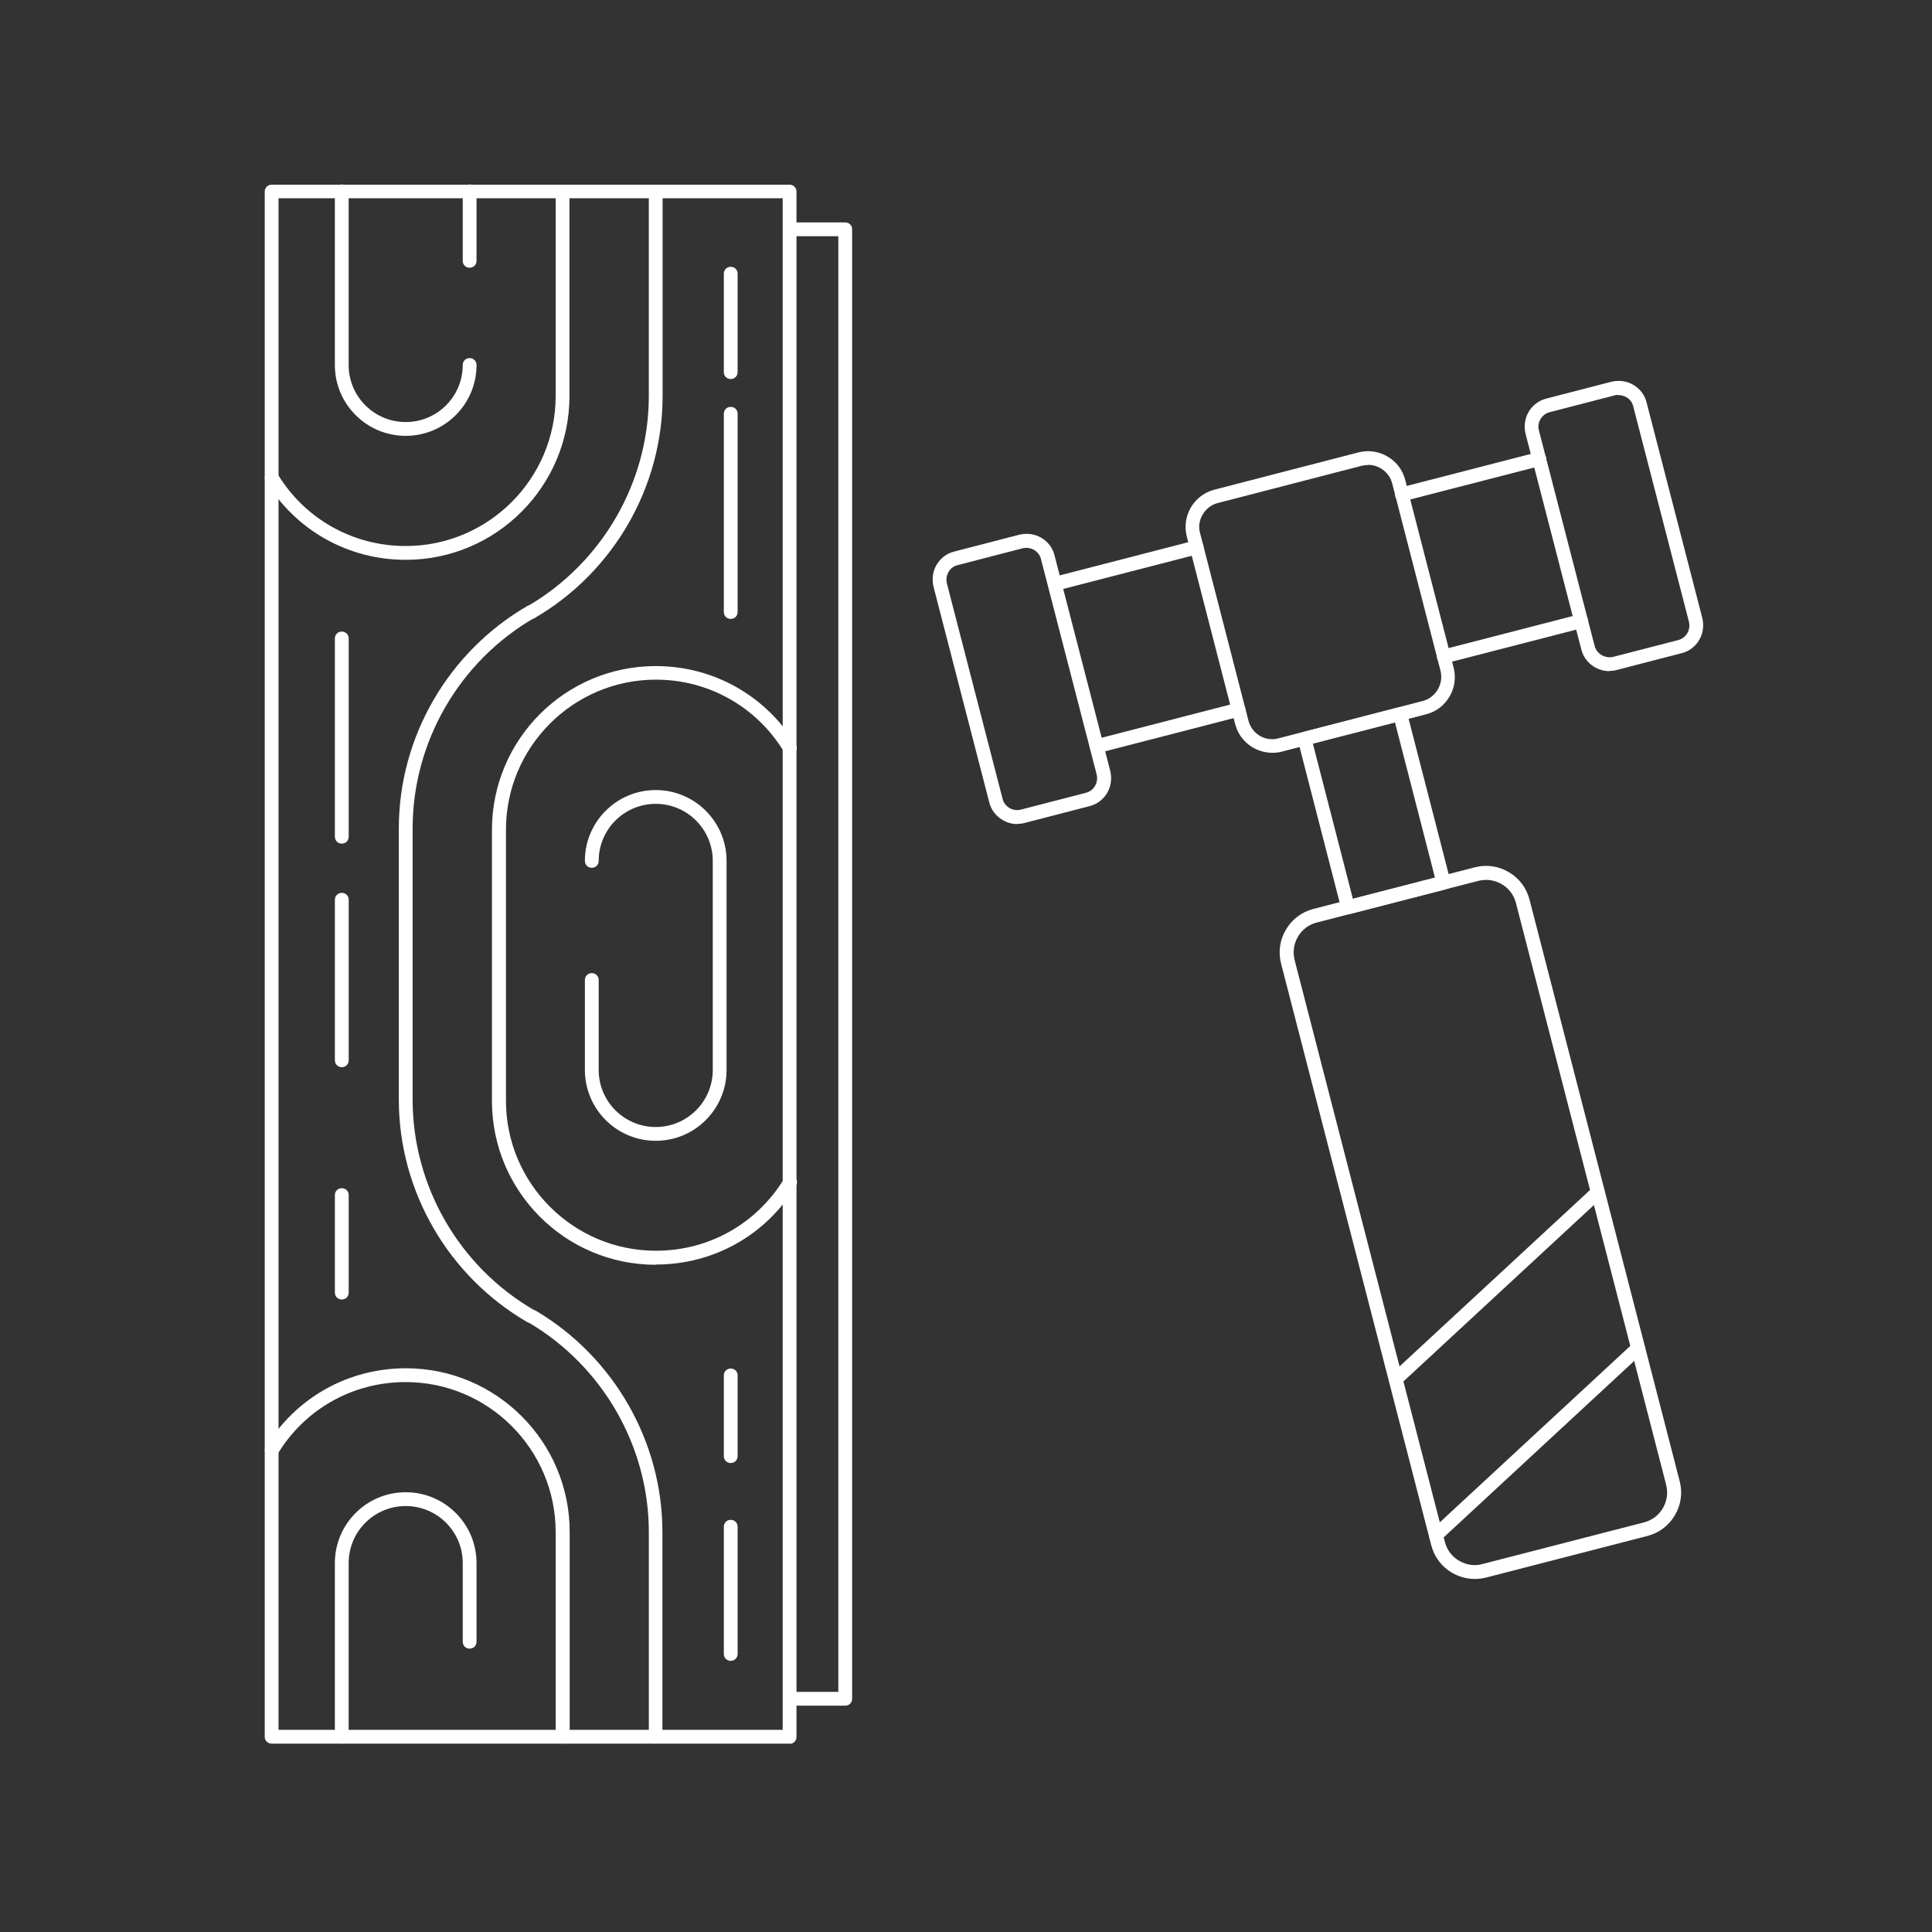 <svg xmlns="http://www.w3.org/2000/svg" width="84" height="84" viewBox="0 0 84 84" fill="none"><rect x="0" y="0" width="84" height="84" fill="#333333" stroke="none"/><path d="M34.33 75.81H11.81C11.64 75.81 11.51 75.68 11.51 75.51V8.33C11.51 8.16 11.64 8.03 11.81 8.03H34.33C34.5 8.03 34.63 8.16 34.63 8.33V75.52C34.63 75.69 34.5 75.82 34.33 75.82V75.81ZM12.11 75.21H34.03V8.62H12.11V75.21Z" fill="white"></path><path d="M23.099 26.91C22.999 26.91 22.899 26.86 22.839 26.76C22.759 26.62 22.799 26.43 22.949 26.35C26.189 24.46 28.209 20.96 28.209 17.22V8.33C28.209 8.16 28.339 8.03 28.509 8.03C28.679 8.03 28.809 8.16 28.809 8.33V17.22C28.809 21.17 26.679 24.87 23.249 26.87C23.199 26.9 23.149 26.91 23.099 26.91Z" fill="white"></path><path d="M17.639 24.34C15.139 24.34 12.859 23.06 11.559 20.92C11.469 20.78 11.519 20.59 11.659 20.51C11.799 20.43 11.989 20.47 12.069 20.61C13.259 22.57 15.349 23.74 17.639 23.74C21.239 23.74 24.159 20.81 24.159 17.22V8.33C24.159 8.16 24.289 8.03 24.459 8.03C24.629 8.03 24.759 8.16 24.759 8.33V17.22C24.759 21.15 21.569 24.34 17.639 24.34Z" fill="white"></path><path d="M20.419 11.64C20.249 11.64 20.119 11.51 20.119 11.34V8.32C20.119 8.15 20.249 8.02 20.419 8.02C20.589 8.02 20.719 8.15 20.719 8.32V11.34C20.719 11.51 20.589 11.64 20.419 11.64Z" fill="white"></path><path d="M17.639 18.95C15.939 18.95 14.559 17.57 14.559 15.87V8.32C14.559 8.15 14.689 8.02 14.859 8.02C15.029 8.02 15.159 8.15 15.159 8.32V15.87C15.159 17.24 16.269 18.35 17.639 18.35C19.009 18.35 20.119 17.24 20.119 15.87C20.119 15.7 20.249 15.57 20.419 15.57C20.589 15.57 20.719 15.7 20.719 15.87C20.719 17.57 19.339 18.95 17.639 18.95Z" fill="white"></path><path d="M28.51 75.81C28.34 75.81 28.21 75.68 28.21 75.51V66.61C28.21 62.89 26.21 59.41 23 57.51C22.86 57.43 22.81 57.24 22.89 57.1C22.97 56.96 23.16 56.91 23.3 56.99C26.69 59 28.8 62.68 28.8 66.61V75.51C28.8 75.68 28.67 75.81 28.5 75.81H28.51Z" fill="white"></path><path d="M24.459 75.81C24.289 75.81 24.159 75.68 24.159 75.51V66.61C24.159 63.01 21.229 60.09 17.639 60.09C15.339 60.09 13.259 61.26 12.069 63.22C11.979 63.36 11.799 63.41 11.659 63.32C11.519 63.23 11.469 63.05 11.559 62.91C12.859 60.77 15.139 59.49 17.649 59.49C21.579 59.49 24.769 62.68 24.769 66.61V75.51C24.769 75.68 24.639 75.81 24.469 75.81H24.459Z" fill="white"></path><path d="M14.859 75.81C14.689 75.81 14.559 75.68 14.559 75.51V67.96C14.559 66.26 15.939 64.88 17.639 64.88C19.339 64.88 20.719 66.26 20.719 67.96V71.38C20.719 71.55 20.589 71.68 20.419 71.68C20.249 71.68 20.119 71.55 20.119 71.38V67.96C20.119 66.59 19.009 65.48 17.639 65.48C16.269 65.48 15.159 66.59 15.159 67.96V75.51C15.159 75.68 15.029 75.81 14.859 75.81Z" fill="white"></path><path d="M23.07 57.52C23.02 57.52 22.97 57.51 22.92 57.48C19.48 55.48 17.34 51.78 17.34 47.81V36.02C17.34 32.04 19.49 28.34 22.94 26.34C23.09 26.26 23.27 26.31 23.35 26.45C23.43 26.59 23.38 26.78 23.24 26.86C19.97 28.75 17.94 32.26 17.94 36.02V47.81C17.94 51.56 19.96 55.07 23.22 56.96C23.36 57.04 23.41 57.23 23.33 57.37C23.27 57.47 23.17 57.52 23.07 57.52Z" fill="white"></path><path d="M28.509 54.99C24.579 54.99 21.389 51.8 21.389 47.87V36.08C21.389 32.15 24.579 28.96 28.509 28.96C31.019 28.96 33.289 30.24 34.599 32.38C34.689 32.52 34.639 32.71 34.499 32.79C34.359 32.88 34.169 32.83 34.089 32.69C32.899 30.73 30.809 29.55 28.519 29.55C24.919 29.55 21.999 32.48 21.999 36.07V47.86C21.999 51.46 24.929 54.38 28.519 54.38C30.819 54.38 32.899 53.21 34.099 51.24C34.189 51.1 34.369 51.05 34.509 51.14C34.649 51.23 34.699 51.41 34.609 51.55C33.309 53.7 31.029 54.98 28.519 54.98L28.509 54.99Z" fill="white"></path><path d="M28.51 49.6C26.81 49.6 25.43 48.22 25.43 46.52V42.61C25.43 42.44 25.56 42.31 25.73 42.31C25.9 42.31 26.03 42.44 26.03 42.61V46.52C26.03 47.89 27.14 49 28.51 49C29.88 49 30.99 47.89 30.99 46.52V37.43C30.99 36.06 29.88 34.95 28.51 34.95C27.14 34.95 26.03 36.06 26.03 37.43C26.03 37.6 25.9 37.73 25.73 37.73C25.56 37.73 25.43 37.6 25.43 37.43C25.43 35.73 26.81 34.35 28.51 34.35C30.21 34.35 31.59 35.73 31.59 37.43V46.52C31.59 48.22 30.21 49.6 28.51 49.6Z" fill="white"></path><path d="M31.771 16.48C31.601 16.48 31.471 16.35 31.471 16.18V11.9C31.471 11.73 31.601 11.6 31.771 11.6C31.941 11.6 32.071 11.73 32.071 11.9V16.18C32.071 16.35 31.941 16.48 31.771 16.48Z" fill="white"></path><path d="M31.771 26.91C31.601 26.91 31.471 26.78 31.471 26.61V17.99C31.471 17.82 31.601 17.69 31.771 17.69C31.941 17.69 32.071 17.82 32.071 17.99V26.61C32.071 26.78 31.941 26.91 31.771 26.91Z" fill="white"></path><path d="M14.861 36.68C14.691 36.68 14.56 36.55 14.56 36.38V27.76C14.56 27.59 14.691 27.46 14.861 27.46C15.03 27.46 15.161 27.59 15.161 27.76V36.38C15.161 36.55 15.03 36.68 14.861 36.68Z" fill="white"></path><path d="M14.861 46.4C14.691 46.4 14.56 46.27 14.56 46.1V39.12C14.56 38.95 14.691 38.82 14.861 38.82C15.03 38.82 15.161 38.95 15.161 39.12V46.1C15.161 46.27 15.03 46.4 14.861 46.4Z" fill="white"></path><path d="M14.861 56.5C14.691 56.5 14.56 56.37 14.56 56.2V51.96C14.56 51.79 14.691 51.66 14.861 51.66C15.03 51.66 15.161 51.79 15.161 51.96V56.2C15.161 56.37 15.03 56.5 14.861 56.5Z" fill="white"></path><path d="M31.771 63.61C31.601 63.61 31.471 63.48 31.471 63.31V59.8C31.471 59.63 31.601 59.5 31.771 59.5C31.941 59.5 32.071 59.63 32.071 59.8V63.31C32.071 63.48 31.941 63.61 31.771 63.61Z" fill="white"></path><path d="M31.771 72.21C31.601 72.21 31.471 72.08 31.471 71.91V66.38C31.471 66.21 31.601 66.08 31.771 66.08C31.941 66.08 32.071 66.21 32.071 66.38V71.91C32.071 72.08 31.941 72.21 31.771 72.21Z" fill="white"></path><path d="M36.749 74.16H34.339C34.169 74.16 34.039 74.03 34.039 73.86C34.039 73.69 34.169 73.56 34.339 73.56H36.449V10.27H34.339C34.169 10.27 34.039 10.14 34.039 9.97C34.039 9.8 34.169 9.67 34.339 9.67H36.749C36.919 9.67 37.049 9.8 37.049 9.97V73.86C37.049 74.03 36.919 74.16 36.749 74.16Z" fill="white"></path><path d="M44.23 35.83C44.01 35.83 43.79 35.77 43.59 35.65C43.3 35.48 43.09 35.21 43.01 34.88L40.59 25.52C40.51 25.19 40.55 24.85 40.72 24.56C40.89 24.27 41.16 24.06 41.49 23.98L44.31 23.25C44.64 23.17 44.98 23.21 45.27 23.38C45.56 23.55 45.77 23.82 45.85 24.15L48.27 33.51C48.35 33.84 48.31 34.18 48.14 34.47C47.97 34.76 47.7 34.97 47.37 35.05L44.55 35.78C44.44 35.81 44.34 35.82 44.23 35.82V35.83ZM44.63 23.82C44.57 23.82 44.52 23.82 44.46 23.84L41.64 24.57C41.47 24.61 41.32 24.72 41.24 24.87C41.15 25.02 41.13 25.2 41.17 25.37L43.59 34.73C43.63 34.9 43.74 35.04 43.89 35.13C44.04 35.22 44.22 35.24 44.39 35.2L47.21 34.47C47.38 34.43 47.52 34.32 47.61 34.17C47.7 34.02 47.72 33.84 47.68 33.67L45.26 24.31C45.22 24.14 45.11 24 44.96 23.91C44.86 23.85 44.74 23.82 44.63 23.82Z" fill="white"></path><path d="M45.861 25.69C45.731 25.69 45.601 25.6 45.571 25.46C45.531 25.3 45.631 25.14 45.791 25.09L51.951 23.5C52.121 23.46 52.271 23.56 52.321 23.72C52.361 23.88 52.261 24.04 52.101 24.09L45.941 25.68C45.941 25.68 45.891 25.68 45.861 25.68V25.69Z" fill="white"></path><path d="M47.68 32.75C47.55 32.75 47.42 32.66 47.39 32.52C47.35 32.36 47.45 32.2 47.61 32.15L53.77 30.56C53.94 30.52 54.09 30.62 54.14 30.78C54.18 30.94 54.08 31.1 53.92 31.15L47.76 32.74C47.76 32.74 47.71 32.74 47.68 32.74V32.75Z" fill="white"></path><path d="M69.971 29.18C69.411 29.18 68.891 28.8 68.751 28.23L66.331 18.87C66.251 18.54 66.291 18.2 66.461 17.91C66.631 17.62 66.911 17.41 67.231 17.33L70.051 16.6C70.381 16.52 70.721 16.56 71.011 16.73C71.301 16.9 71.511 17.17 71.591 17.5L74.011 26.86C74.091 27.19 74.051 27.53 73.881 27.82C73.711 28.11 73.441 28.32 73.111 28.4L70.291 29.13C70.191 29.16 70.081 29.17 69.981 29.17L69.971 29.18ZM70.371 17.17C70.311 17.17 70.261 17.17 70.201 17.19L67.381 17.92C67.211 17.96 67.071 18.07 66.981 18.22C66.891 18.37 66.861 18.55 66.911 18.72L69.331 28.08C69.421 28.43 69.781 28.64 70.141 28.56L72.961 27.83C73.131 27.79 73.271 27.68 73.361 27.53C73.451 27.38 73.471 27.2 73.431 27.03L71.011 17.67C70.971 17.5 70.861 17.35 70.711 17.27C70.611 17.21 70.491 17.18 70.381 17.18L70.371 17.17Z" fill="white"></path><path d="M62.772 28.85C62.642 28.85 62.511 28.76 62.481 28.62C62.441 28.46 62.541 28.3 62.702 28.25L68.671 26.71C68.841 26.67 68.992 26.77 69.041 26.93C69.082 27.09 68.981 27.25 68.822 27.3L62.852 28.84C62.852 28.84 62.801 28.84 62.772 28.84V28.85Z" fill="white"></path><path d="M60.951 21.8C60.821 21.8 60.691 21.71 60.661 21.57C60.621 21.41 60.721 21.25 60.881 21.2L66.851 19.66C67.011 19.62 67.171 19.72 67.221 19.88C67.261 20.04 67.161 20.2 67.001 20.25L61.031 21.79C61.031 21.79 60.981 21.79 60.951 21.79V21.8Z" fill="white"></path><path d="M55.32 32.73C54.57 32.73 53.89 32.23 53.7 31.47L51.6 23.33C51.37 22.43 51.91 21.52 52.8 21.29L59.06 19.67C59.49 19.56 59.94 19.62 60.33 19.85C60.72 20.08 60.99 20.44 61.1 20.88L63.2 29.02C63.31 29.45 63.25 29.91 63.02 30.29C62.79 30.68 62.43 30.95 61.99 31.06L55.73 32.68C55.59 32.72 55.45 32.73 55.31 32.73H55.32ZM59.48 20.22C59.39 20.22 59.3 20.23 59.21 20.25L52.95 21.87C52.67 21.94 52.44 22.12 52.29 22.37C52.14 22.62 52.1 22.91 52.18 23.19L54.28 31.33C54.43 31.91 55.01 32.26 55.59 32.1L61.85 30.48C62.13 30.41 62.36 30.23 62.51 29.98C62.66 29.73 62.7 29.44 62.63 29.16L60.53 21.02C60.46 20.74 60.28 20.51 60.03 20.36C59.86 20.26 59.68 20.21 59.49 20.21L59.48 20.22Z" fill="white"></path><path d="M58.611 39.75C58.561 39.75 58.501 39.74 58.461 39.71C58.391 39.67 58.341 39.6 58.321 39.53L56.431 32.2C56.391 32.04 56.491 31.88 56.651 31.83L60.801 30.76C60.881 30.74 60.961 30.76 61.031 30.79C61.101 30.83 61.151 30.9 61.171 30.97L63.061 38.3C63.101 38.46 63.001 38.62 62.841 38.67L58.691 39.74C58.691 39.74 58.641 39.74 58.611 39.74V39.75ZM57.081 32.33L58.821 39.08L62.391 38.16L60.651 31.41L57.081 32.33Z" fill="white"></path><path d="M64.12 68.65C63.78 68.65 63.44 68.56 63.13 68.38C62.68 68.12 62.36 67.69 62.23 67.19L55.7 41.9C55.57 41.4 55.64 40.87 55.91 40.42C56.17 39.97 56.6 39.65 57.1 39.52L64.12 37.71C64.63 37.58 65.15 37.65 65.6 37.92C66.05 38.18 66.37 38.61 66.5 39.11L73.03 64.4C73.16 64.9 73.09 65.43 72.82 65.88C72.56 66.33 72.13 66.65 71.63 66.78L64.61 68.59C64.45 68.63 64.28 68.65 64.12 68.65ZM64.27 38.3L57.25 40.11C56.9 40.2 56.61 40.42 56.43 40.73C56.25 41.04 56.2 41.4 56.29 41.75L62.82 67.04C62.91 67.39 63.13 67.68 63.44 67.86C63.75 68.04 64.11 68.1 64.46 68L71.48 66.19C71.83 66.1 72.12 65.88 72.3 65.57C72.48 65.26 72.53 64.9 72.44 64.55L65.91 39.26C65.82 38.91 65.6 38.62 65.29 38.44C64.98 38.26 64.62 38.21 64.27 38.3Z" fill="white"></path><path d="M60.681 60.27C60.601 60.27 60.521 60.24 60.461 60.17C60.351 60.05 60.351 59.86 60.481 59.75L69.271 51.61C69.391 51.5 69.581 51.5 69.691 51.63C69.801 51.75 69.801 51.94 69.671 52.05L60.881 60.19C60.821 60.24 60.751 60.27 60.681 60.27Z" fill="white"></path><path d="M62.431 67.05C62.351 67.05 62.271 67.02 62.211 66.95C62.101 66.83 62.101 66.64 62.231 66.53L71.021 58.39C71.141 58.28 71.331 58.28 71.441 58.41C71.551 58.53 71.551 58.72 71.421 58.83L62.631 66.97C62.571 67.02 62.501 67.05 62.431 67.05Z" fill="white"></path></svg>